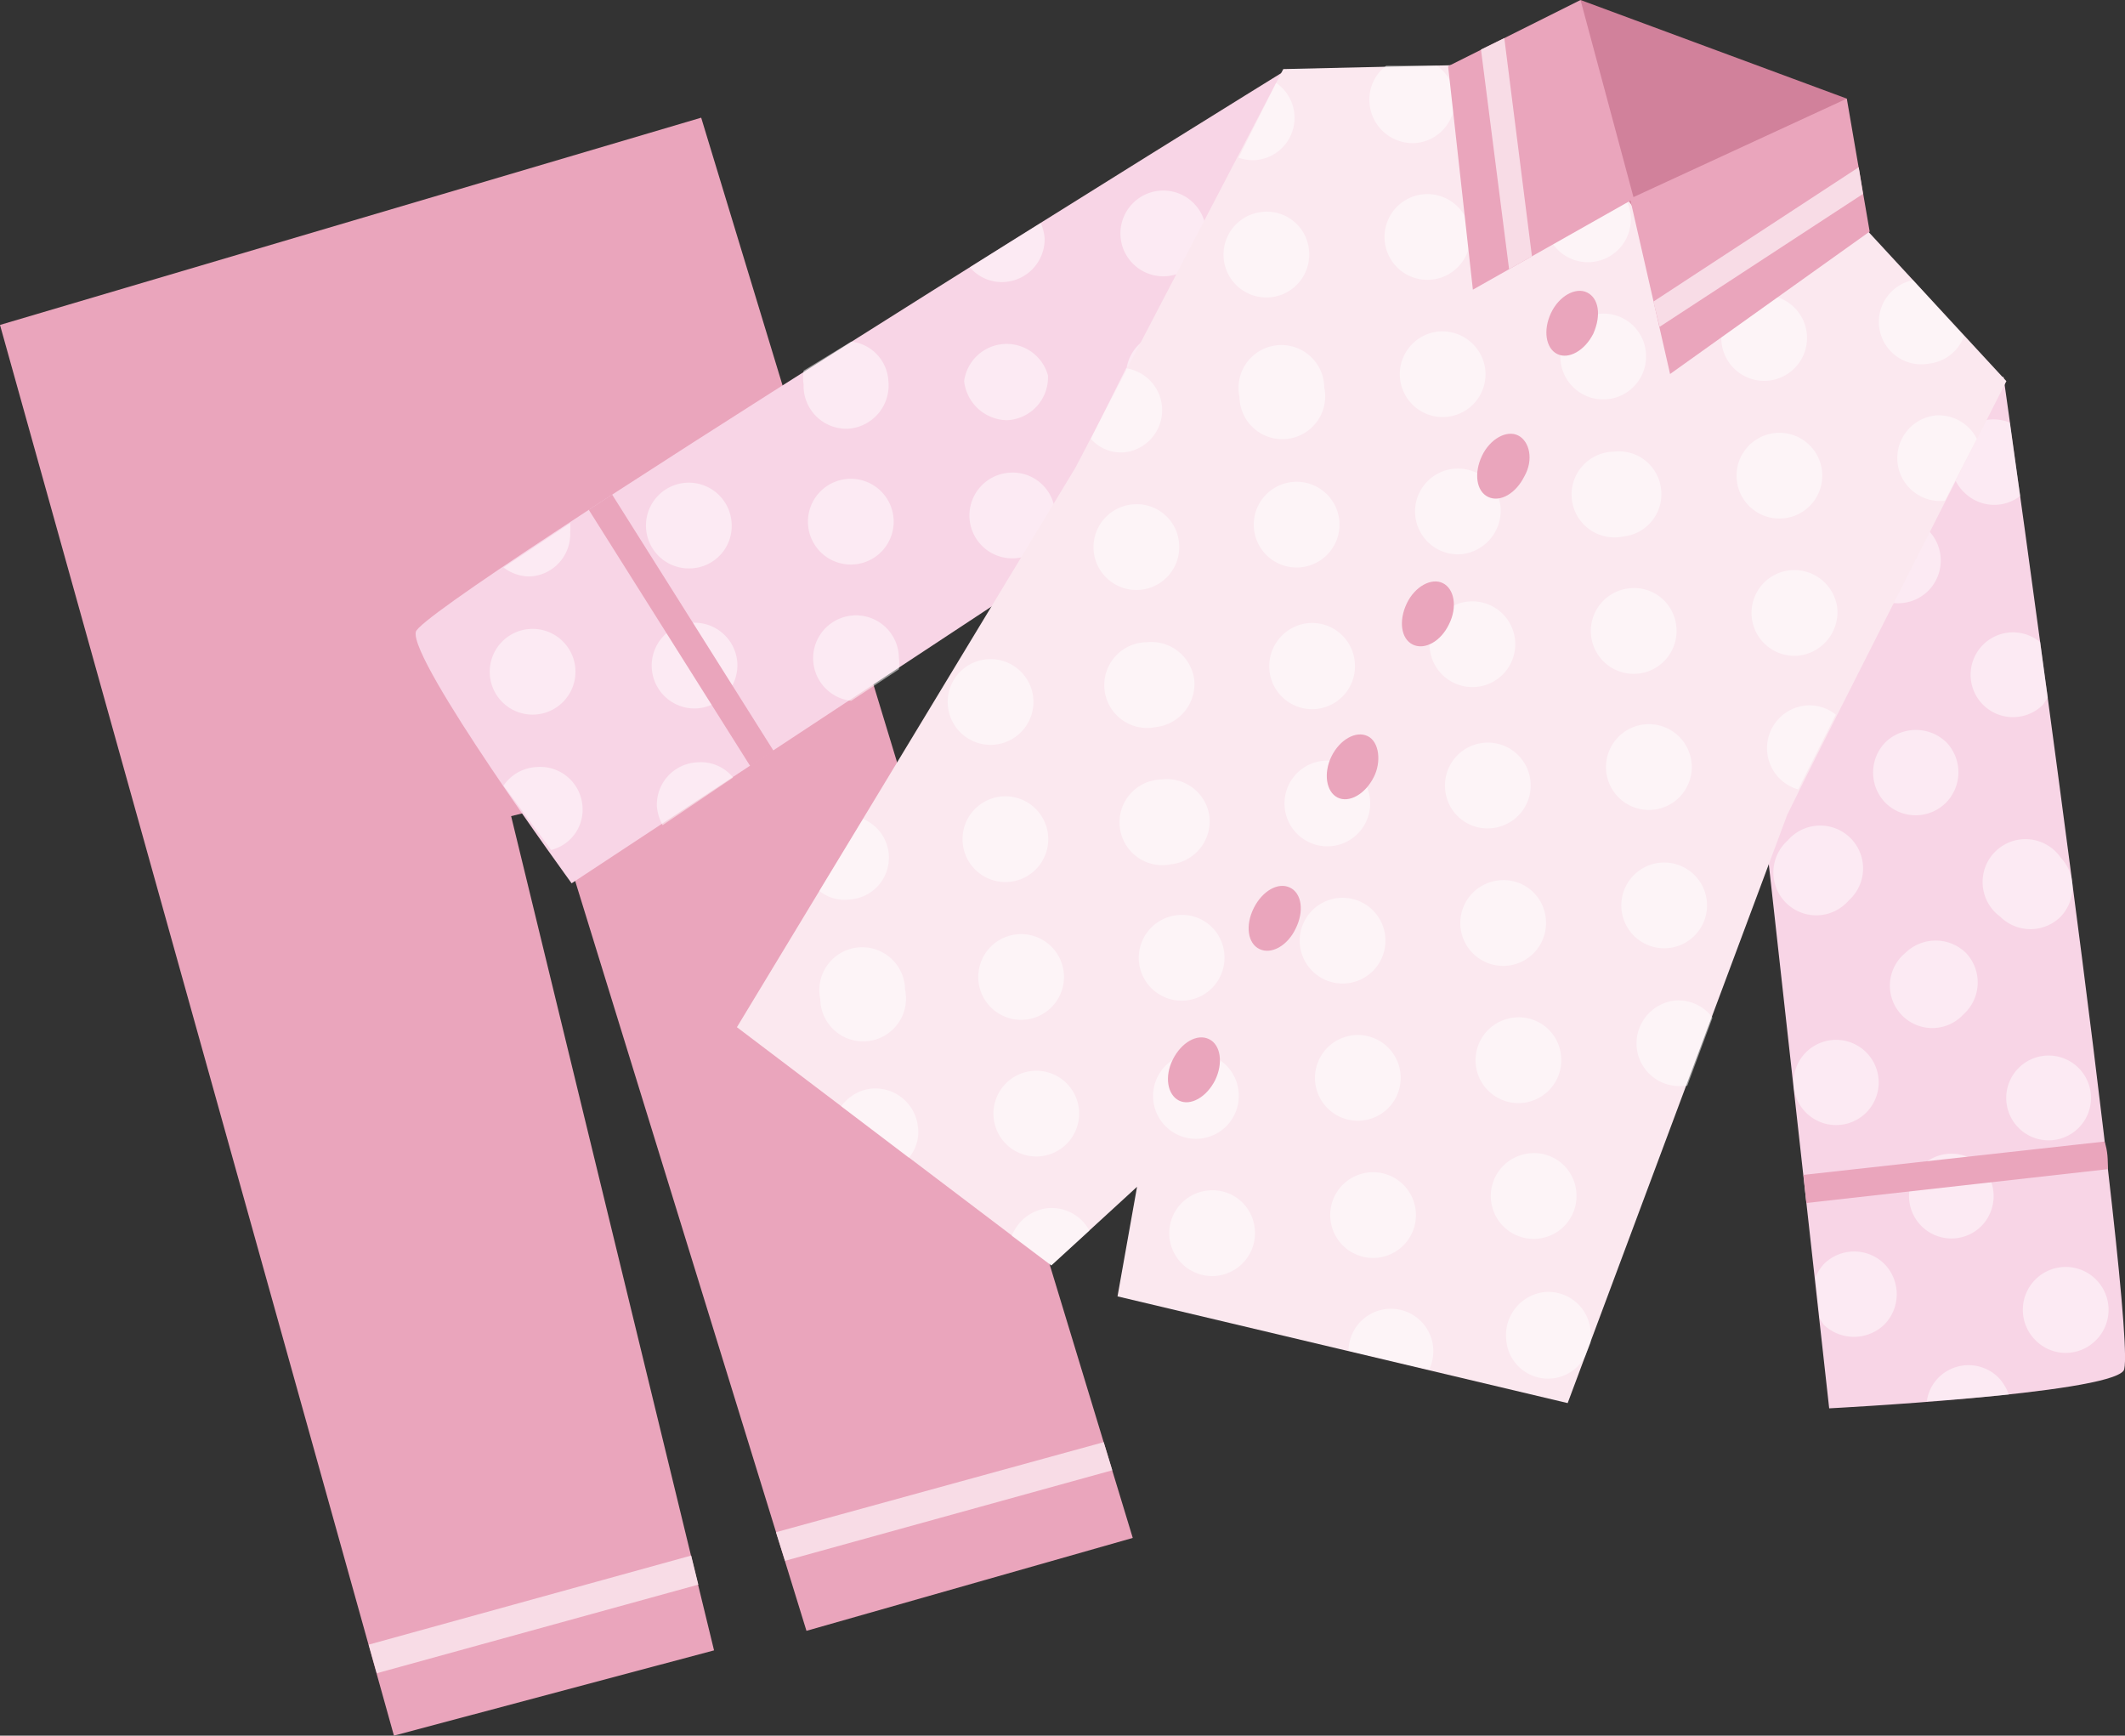<svg xmlns="http://www.w3.org/2000/svg" viewBox="0 0 44.61 36.43"><rect x="0" y="0" width="44.61" height="36.43" fill="#333333" stroke="none"/><defs><style>.cls-1{fill:#eaa5bc;}.cls-2{fill:#f8dce6;}.cls-3{fill:#f8d5e6;}.cls-4{opacity:0.5;}.cls-5{fill:#fff;}.cls-6{fill:#d1819b;}.cls-7{fill:#fbe8ef;}</style></defs><g id="レイヤー_2" data-name="レイヤー 2"><g id="レイヤー_2-2" data-name="レイヤー 2"><polygon class="cls-1" points="0 6.82 8.27 36.43 14.99 34.64 10.73 17.13 11.59 16.92 16.93 34.23 23.78 32.28 14.72 2.47 0 6.82"/><polygon class="cls-2" points="23.17 30.27 16.29 32.16 16.48 32.76 23.35 30.86 23.17 30.27"/><polygon class="cls-2" points="7.91 35.12 14.66 33.26 14.51 32.65 7.74 34.52 7.91 35.12"/><path class="cls-3" d="M26.92,1.52S8.88,12.67,8.73,13.26,12,18.54,12,18.54L29.39,7.08Z"/><path class="cls-3" d="M42.06,7.91s2.88,20.37,2.52,20.86-6.18.79-6.18.79l-2.22-20Z"/><g class="cls-4"><path class="cls-5" d="M42.19,8.87a.89.89,0,0,0-.94,1.48.89.89,0,0,0,1.16.06C42.32,9.8,42.25,9.28,42.19,8.87Z"/><path class="cls-5" d="M40.48,12.4a.9.9,0,0,1-1.27,0,.9.9,0,1,1,1.27-1.27A.9.9,0,0,1,40.48,12.4Z"/><path class="cls-5" d="M42.83,13.48a.89.89,0,1,0,.06,1.31l.1-.15C42.93,14.25,42.88,13.86,42.83,13.48Z"/><path class="cls-5" d="M40.85,16.85a.9.9,0,0,1-1.27,0,.91.91,0,0,1,0-1.27.92.92,0,0,1,1.28,0A.91.91,0,0,1,40.85,16.85Z"/><path class="cls-5" d="M38.81,18.9a.9.9,0,1,1-1.28-1.26.9.9,0,1,1,1.28,1.26Z"/><path class="cls-5" d="M43.26,19.24a.9.9,0,0,1-1.27,0A.9.9,0,1,1,43.26,18,.9.9,0,0,1,43.26,19.24Z"/><path class="cls-5" d="M41.22,21.29A.89.89,0,1,1,40,20a.91.91,0,0,1,1.27,0A.9.9,0,0,1,41.22,21.29Z"/><path class="cls-5" d="M39.18,23.35a.89.89,0,1,1-1.27-1.26.89.89,0,1,1,1.27,1.26Z"/><path class="cls-5" d="M43.63,23.68a.89.89,0,1,1,0-1.27A.89.89,0,0,1,43.63,23.68Z"/><path class="cls-5" d="M41.59,25.74a.89.89,0,1,1,0-1.27A.9.9,0,0,1,41.59,25.74Z"/><path class="cls-5" d="M39.56,27.8a.91.91,0,0,0,0-1.27.9.9,0,0,0-1.27,0,1,1,0,0,0-.18.28l.09.86a1.1,1.1,0,0,0,.09.14A.92.92,0,0,0,39.56,27.8Z"/><path class="cls-5" d="M44,28.13a.89.89,0,0,1-1.27,0,.9.9,0,1,1,1.27,0Z"/><path class="cls-5" d="M42.17,29.27a1,1,0,0,0-.21-.35.89.89,0,0,0-1.27,0,.87.87,0,0,0-.24.49C41,29.38,41.6,29.33,42.17,29.27Z"/></g><g class="cls-4"><path class="cls-5" d="M11.11,12.1a.89.89,0,0,0,.86-.93,1.29,1.29,0,0,0,0-.19l-1.4.93A.9.9,0,0,0,11.11,12.1Z"/><path class="cls-5" d="M12.08,14.06a.9.9,0,1,1-.93-.86A.9.9,0,0,1,12.08,14.06Z"/><path class="cls-5" d="M11.26,16.1a.89.89,0,0,0-.69.39l1,1.35a.87.87,0,0,0,.66-.88A.89.89,0,0,0,11.26,16.1Z"/><path class="cls-5" d="M15.36,11a.89.89,0,0,1-.86.93.9.9,0,1,1,.86-.93Z"/><path class="cls-5" d="M15.48,13.93a.91.91,0,0,1-.87.94.9.9,0,1,1,.87-.94Z"/><path class="cls-5" d="M14.65,16a.89.89,0,0,0-.86.93,1,1,0,0,0,.12.39l1.48-1A.87.87,0,0,0,14.65,16Z"/><path class="cls-5" d="M17.78,9A.91.91,0,0,0,18.65,8a.88.88,0,0,0-.78-.83l-1,.61a.93.93,0,0,0,0,.29A.9.9,0,0,0,17.78,9Z"/><path class="cls-5" d="M18.76,10.91a.9.9,0,1,1-.93-.86A.9.9,0,0,1,18.76,10.91Z"/><path class="cls-5" d="M18.87,13.8a.9.9,0,1,0-1,.91l1-.66A1,1,0,0,0,18.87,13.8Z"/><path class="cls-5" d="M21.07,5.92A.9.9,0,0,0,21.93,5a1.07,1.07,0,0,0-.08-.32l-1.49.93A.88.88,0,0,0,21.07,5.92Z"/><path class="cls-5" d="M22,7.88a.9.9,0,0,1-.86.94A.92.92,0,0,1,20.24,8,.9.9,0,0,1,22,7.88Z"/><path class="cls-5" d="M22.15,10.78a.9.9,0,1,1-.93-.86A.89.89,0,0,1,22.15,10.78Z"/><path class="cls-5" d="M25.32,4.86A.9.9,0,1,1,24.39,4,.9.9,0,0,1,25.32,4.86Z"/><path class="cls-5" d="M25.43,7.75a.89.89,0,0,1-.86.93.88.88,0,0,1-.93-.86.9.9,0,0,1,1.79-.07Z"/></g><path class="cls-6" d="M33.18,0l5.59,2.07L37.21,4.4A12.84,12.84,0,0,1,34.74,6c-.52.06-2.14-1.3-2.47-1.37S33.18,0,33.18,0Z"/><path class="cls-7" d="M42.12,8S38.05,16,37.52,17.1L32.91,29.45l-9.45-2.24.41-2.3-1.8,1.65-6.6-5L22.58,9.81l4.36-8.36,5.2-.12,2.13,3,4.08-.41Z"/><g class="cls-4"><path class="cls-5" d="M17.84,18.88a.88.88,0,0,0,.28-1.69L17.2,18.7A.85.85,0,0,0,17.84,18.88Z"/><path class="cls-5" d="M19,20.77a.9.9,0,1,1-1.78.2.9.9,0,1,1,1.78-.2Z"/><path class="cls-5" d="M18.28,22.85a.91.91,0,0,0-.62.37l1.42,1.08a.83.83,0,0,0,.19-.65A.9.9,0,0,0,18.28,22.85Z"/><path class="cls-5" d="M21.69,14.64a.9.9,0,1,1-1-.8A.9.9,0,0,1,21.69,14.64Z"/><path class="cls-5" d="M22,17.51a.9.9,0,1,1-1-.79A.9.9,0,0,1,22,17.51Z"/><path class="cls-5" d="M22.33,20.4a.9.9,0,0,1-.79,1,.9.9,0,1,1,.79-1Z"/><path class="cls-5" d="M22.65,23.28a.9.9,0,1,1-1-.8A.9.9,0,0,1,22.65,23.28Z"/><path class="cls-5" d="M22.07,26.56l.8-.73a.9.9,0,0,0-.89-.47.92.92,0,0,0-.74.58Z"/><path class="cls-5" d="M23.64,9.49a.89.89,0,0,0,0-1.76L22.9,9.21A.84.84,0,0,0,23.64,9.49Z"/><path class="cls-5" d="M24.75,11.38a.9.9,0,1,1-1-.79A.89.89,0,0,1,24.75,11.38Z"/><path class="cls-5" d="M25.07,14.26a.91.91,0,0,1-.8,1,.9.9,0,1,1-.2-1.78A.91.91,0,0,1,25.07,14.26Z"/><path class="cls-5" d="M25.39,17.14a.91.91,0,0,1-.8,1,.9.9,0,1,1-.2-1.78A.9.9,0,0,1,25.39,17.14Z"/><path class="cls-5" d="M25.7,20a.9.9,0,1,1-1-.79A.89.89,0,0,1,25.7,20Z"/><path class="cls-5" d="M26,22.9a.9.9,0,1,1-1-.79A.89.89,0,0,1,26,22.9Z"/><path class="cls-5" d="M26.34,25.78a.9.9,0,1,1-1-.79A.89.89,0,0,1,26.34,25.78Z"/><path class="cls-5" d="M26.37,3.36a.89.89,0,0,0,.42-1.62L26,3.31A.9.9,0,0,0,26.37,3.36Z"/><path class="cls-5" d="M27.48,5.25a.9.9,0,1,1-1-.8A.89.89,0,0,1,27.48,5.25Z"/><path class="cls-5" d="M27.8,8.13a.9.9,0,1,1-1.78.2.9.9,0,1,1,1.78-.2Z"/><path class="cls-5" d="M28.12,11a.9.9,0,0,1-1.78.2.9.9,0,1,1,1.78-.2Z"/><path class="cls-5" d="M28.44,13.89a.9.9,0,1,1-1.79.19.91.91,0,0,1,.8-1A.9.9,0,0,1,28.44,13.89Z"/><path class="cls-5" d="M28.76,16.77a.9.9,0,1,1-1-.8A.9.9,0,0,1,28.76,16.77Z"/><path class="cls-5" d="M29.08,19.65a.9.9,0,1,1-1-.8A.9.9,0,0,1,29.08,19.65Z"/><path class="cls-5" d="M29.4,22.53a.9.9,0,1,1-1-.8A.9.9,0,0,1,29.4,22.53Z"/><path class="cls-5" d="M29.72,25.41a.9.9,0,1,1-1-.8A.9.9,0,0,1,29.72,25.41Z"/><path class="cls-5" d="M30,28.75a.89.89,0,1,0-1.69-.4Z"/><path class="cls-5" d="M29.75,3a.9.9,0,0,0,.42-1.62l-1.07,0a.89.89,0,0,0-.35.79A.91.91,0,0,0,29.75,3Z"/><path class="cls-5" d="M30.86,4.88a.9.9,0,1,1-1-.8A.9.9,0,0,1,30.86,4.88Z"/><path class="cls-5" d="M31.18,7.75a.9.9,0,1,1-1-.79A.91.91,0,0,1,31.18,7.75Z"/><path class="cls-5" d="M31.5,10.63a.92.92,0,0,1-.8,1,.9.9,0,1,1,.8-1Z"/><path class="cls-5" d="M31.81,13.51a.9.9,0,0,1-1.78.2.9.9,0,1,1,1.78-.2Z"/><path class="cls-5" d="M31.34,17.38a.9.9,0,1,0-1-.79A.89.89,0,0,0,31.34,17.38Z"/><path class="cls-5" d="M32.45,19.27a.9.9,0,1,1-1-.79A.89.89,0,0,1,32.45,19.27Z"/><path class="cls-5" d="M32.77,22.15a.9.9,0,1,1-1-.79A.89.89,0,0,1,32.77,22.15Z"/><path class="cls-5" d="M33.09,25a.9.9,0,1,1-1-.79A.89.89,0,0,1,33.09,25Z"/><path class="cls-5" d="M32.42,27.12a.91.91,0,0,0-.8,1,.88.88,0,0,0,1.66.34l.11-.28a1.14,1.14,0,0,0,0-.26A.89.89,0,0,0,32.42,27.12Z"/><path class="cls-5" d="M34.23,4.5a.9.9,0,1,1-1-.79A.89.89,0,0,1,34.23,4.5Z"/><path class="cls-5" d="M34.55,7.38a.9.9,0,1,1-1-.79A.89.89,0,0,1,34.55,7.38Z"/><path class="cls-5" d="M34.87,10.26a.89.89,0,0,1-.79,1,.9.9,0,1,1-.2-1.78A.89.89,0,0,1,34.87,10.26Z"/><path class="cls-5" d="M35.19,13.14a.9.9,0,1,1-1-.79A.89.89,0,0,1,35.19,13.14Z"/><path class="cls-5" d="M35.51,16a.9.9,0,0,1-1.79.2.9.9,0,1,1,1.79-.2Z"/><path class="cls-5" d="M35.83,18.9a.9.9,0,1,1-1-.79A.9.9,0,0,1,35.83,18.9Z"/><path class="cls-5" d="M35.16,21a.91.91,0,0,0-.8,1,.9.9,0,0,0,1,.79l.06,0,.53-1.43A.89.89,0,0,0,35.16,21Z"/><path class="cls-5" d="M37.93,7a.9.9,0,1,1-1-.8A.9.9,0,0,1,37.93,7Z"/><path class="cls-5" d="M38.25,9.89a.9.9,0,1,1-1-.8A.9.9,0,0,1,38.25,9.89Z"/><path class="cls-5" d="M38.57,12.76a.92.92,0,0,1-.8,1,.9.9,0,0,1-.2-1.79A.91.91,0,0,1,38.57,12.76Z"/><path class="cls-5" d="M38.54,15a.88.88,0,0,0-.65-.19.9.9,0,0,0-.14,1.76Z"/><path class="cls-5" d="M40.51,7.63a.89.89,0,0,0,.72-.57L40.16,5.88a.89.89,0,0,0,.35,1.75Z"/><path class="cls-5" d="M40.63,8.72a.9.9,0,0,0,.2,1.79h0l.67-1.3A.9.9,0,0,0,40.63,8.72Z"/></g><polygon class="cls-1" points="38.77 2.07 34.22 4.17 35.06 7.85 39.25 4.86 38.77 2.07"/><polygon class="cls-1" points="33.18 0 34.3 4.17 30.92 6.08 30.4 1.39 33.18 0"/><path class="cls-1" d="M33.45,7c-.18.36-.52.55-.76.43s-.3-.5-.13-.86.52-.55.76-.43S33.62,6.61,33.45,7Z"/><path class="cls-1" d="M32,10c-.18.36-.51.55-.76.43s-.3-.5-.13-.86.52-.55.76-.43S32.2,9.65,32,10Z"/><path class="cls-1" d="M30.42,13.1c-.17.36-.51.55-.76.43s-.3-.5-.13-.86.52-.55.76-.43S30.6,12.74,30.42,13.1Z"/><path class="cls-1" d="M28.84,16.31c-.18.36-.52.55-.76.43s-.3-.51-.13-.86.51-.55.76-.43S29,16,28.84,16.31Z"/><path class="cls-1" d="M27.2,19.49c-.17.36-.51.55-.76.43s-.3-.5-.12-.86.51-.55.76-.43S27.38,19.13,27.2,19.49Z"/><path class="cls-1" d="M25.51,22.67c-.18.36-.52.55-.76.43s-.31-.5-.13-.86.51-.55.76-.43S25.68,22.32,25.51,22.67Z"/><path class="cls-1" d="M37.92,25.25l6.33-.71c0-.19,0-.38-.07-.58l-6.32.7Z"/><path class="cls-1" d="M15.75,16.08l.49-.32-3.39-5.38-.49.32Z"/><polygon class="cls-2" points="31.68 5.65 32.16 5.38 31.58 0.8 31.09 1.04 31.68 5.65"/><polygon class="cls-2" points="34.84 6.86 39.11 4.07 39.02 3.51 34.71 6.33 34.84 6.86"/></g></g></svg>